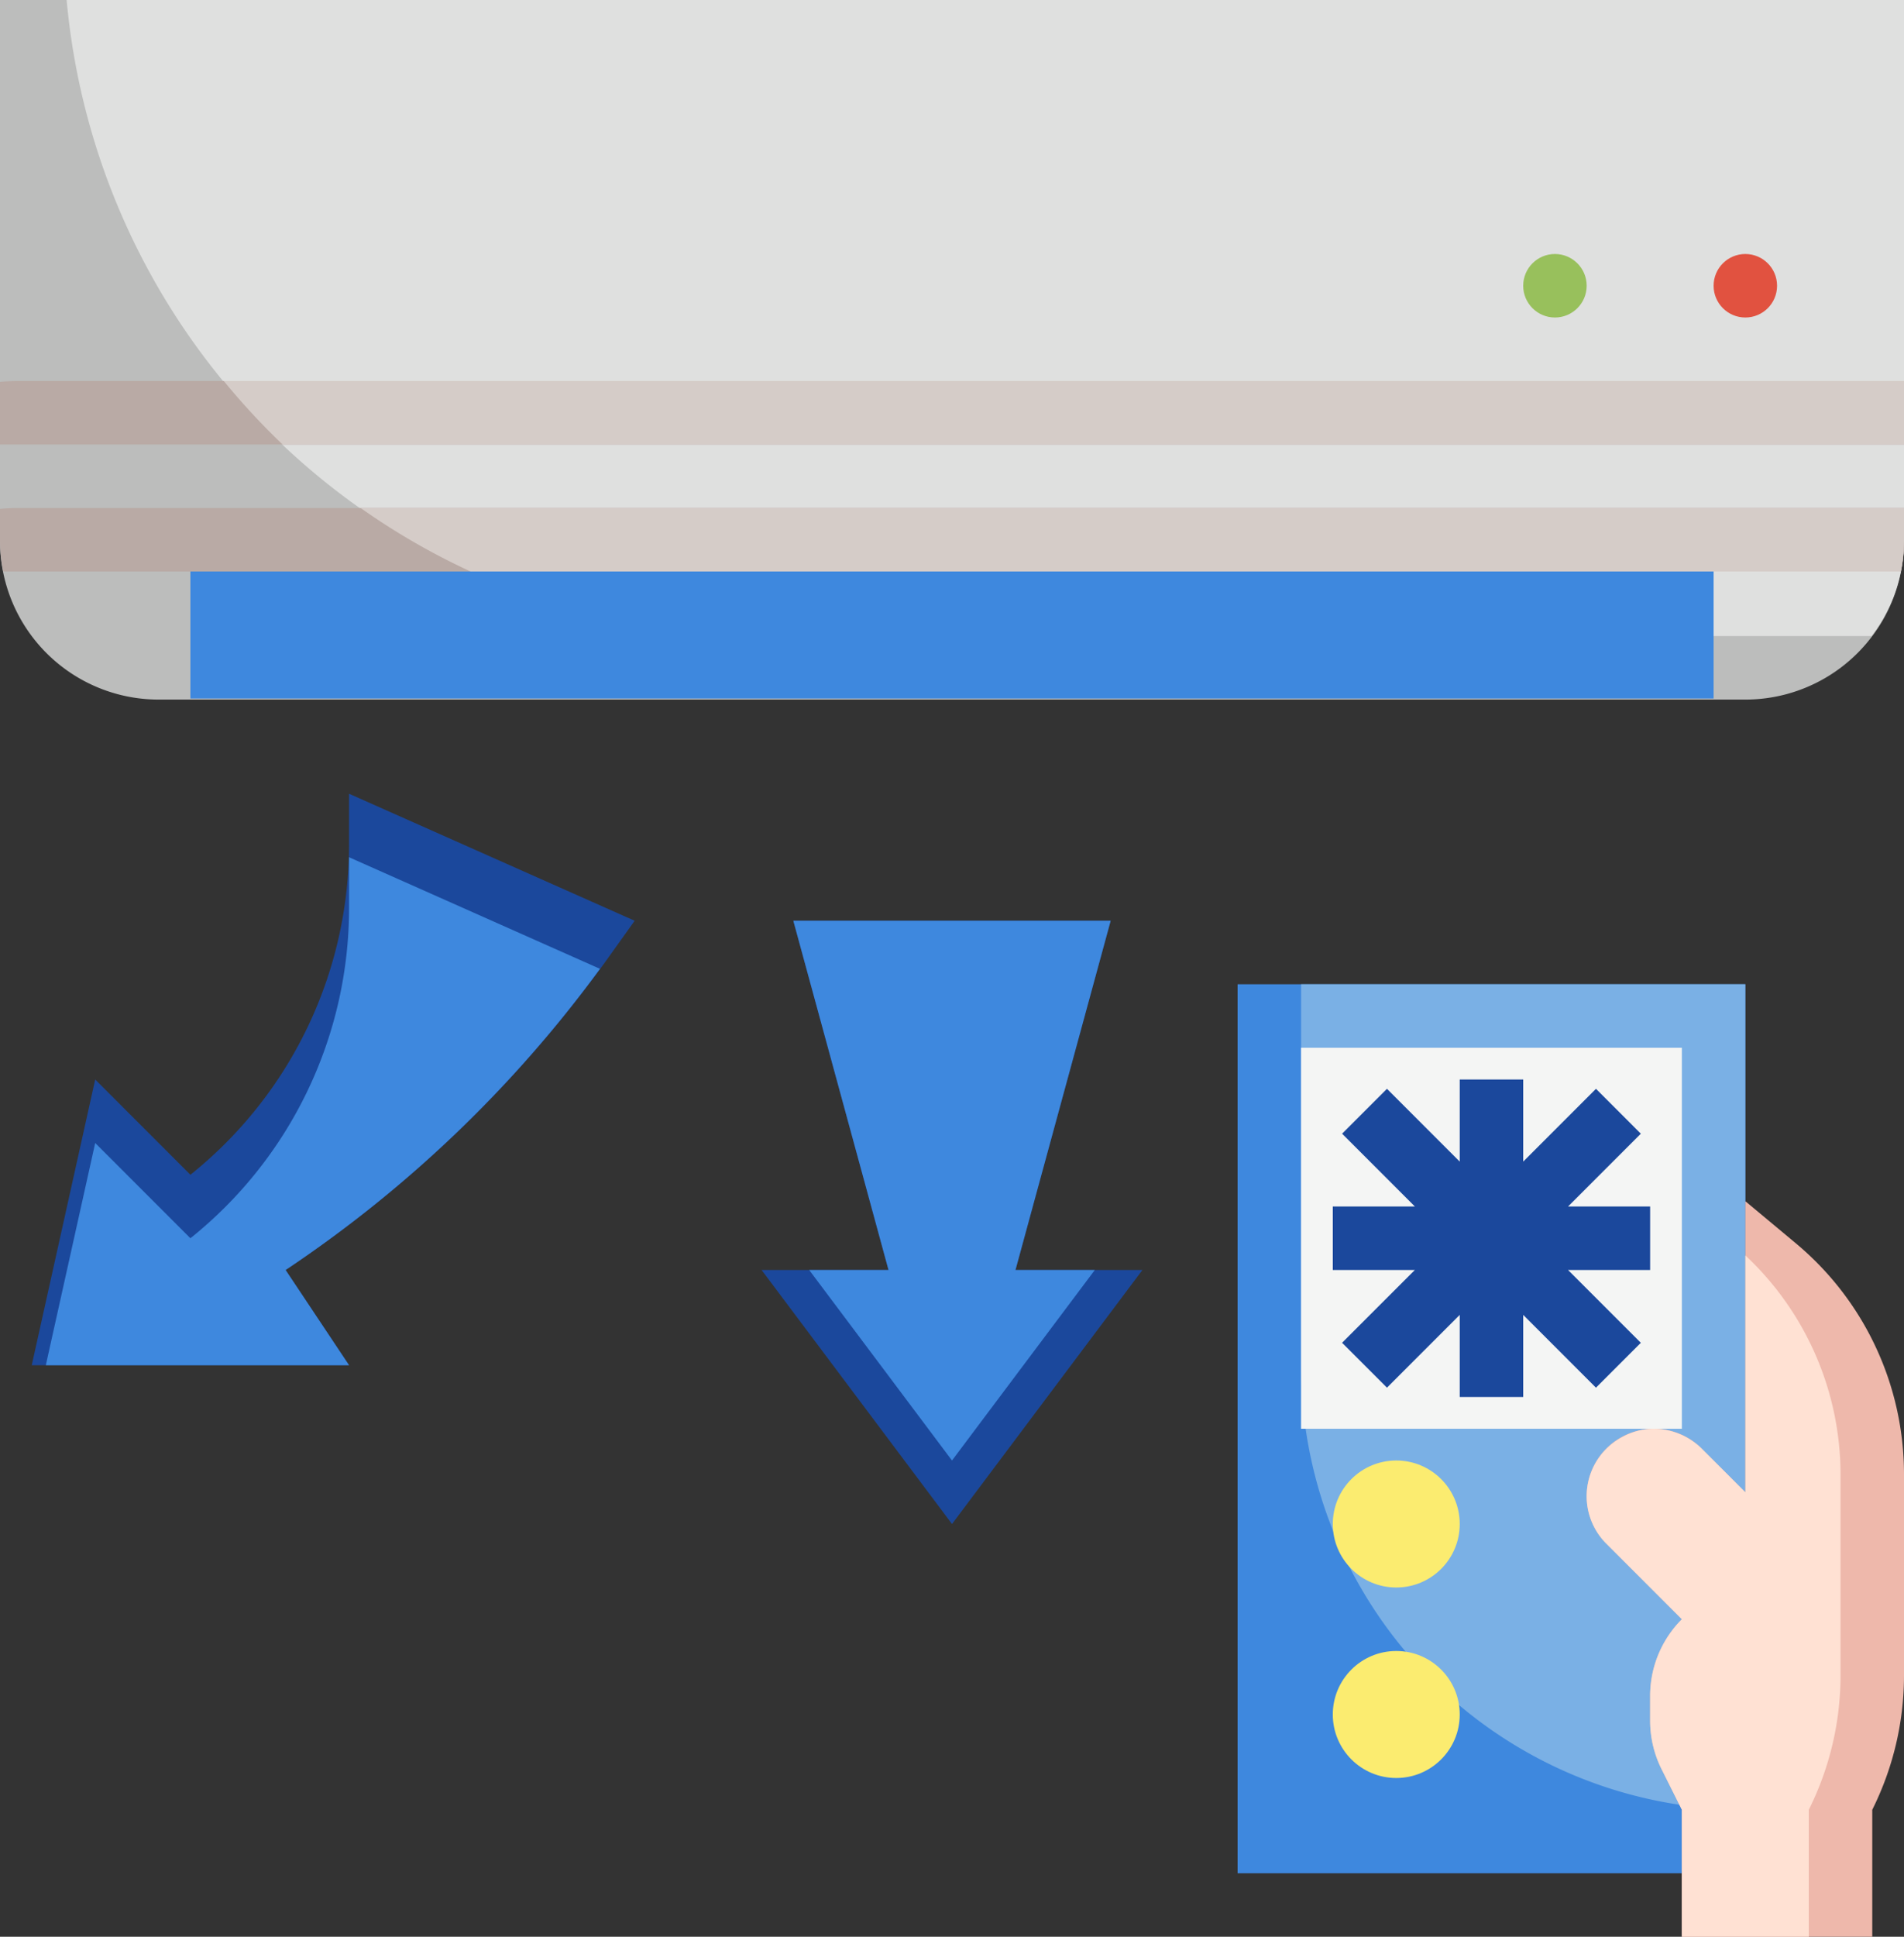 <?xml version="1.0" encoding="UTF-8"?><svg xmlns="http://www.w3.org/2000/svg" xmlns:xlink="http://www.w3.org/1999/xlink" data-name="Layer 3" height="61.0" preserveAspectRatio="xMidYMid meet" version="1.0" viewBox="2.0 2.0 60.0 61.0" width="60.0" zoomAndPan="magnify"><rect x="2.0" y="2.0" width="60.0" height="61.0" fill="#333333" stroke="none"/><g><path d="M55 61L41 61 41 33 57 33 57 49" fill="#3e88de"/></g><g><path d="M43,45A14,14,0,0,0,55.351,58.9L57,49V33H43Z" fill="#7ab0e5"/></g><g><path d="M43 35H55V47H43z" fill="#f4f5f4"/></g><g><path d="M62,2H2V19.034a5,5,0,0,0,5,5H57a5,5,0,0,0,5-5Z" fill="#bcbdbc"/></g><g><path d="M26.034,22.034H60.977a4.956,4.956,0,0,0,1.023-3V2H4.1A22.033,22.033,0,0,0,26.034,22.034Z" fill="#dfe0df"/></g><g><path d="M8 19H56V24H8z" fill="#3e88de"/></g><g><circle cx="51" cy="11" fill="#98c05c" r="1"/></g><g><circle cx="57" cy="11" fill="#e15240" r="1"/></g><g><path d="M57,49l-1.379-1.379a2.12,2.12,0,0,0-1.5-.621h0A2.122,2.122,0,0,0,52,49.121h0a2.12,2.12,0,0,0,.621,1.5L55,53h0a3.415,3.415,0,0,0-1,2.414v.78a3.415,3.415,0,0,0,.36,1.527L55,59v4h6V59h0a9.468,9.468,0,0,0,1-4.236V48.437a9.472,9.472,0,0,0-3.408-7.277L57,39.833Z" fill="#eeb8ab"/></g><g><path d="M54 40L51.414 40 53.707 37.707 52.293 36.293 50 38.586 50 36 48 36 48 38.586 45.707 36.293 44.293 37.707 46.586 40 44 40 44 42 46.585 42 44.292 44.292 45.707 45.706 48 43.413 48 46 50 46 50 43.414 52.293 45.707 53.707 44.293 51.414 42 54 42 54 40z" fill="#1b489c"/></g><g><circle cx="46" cy="50" fill="#fbec70" r="2"/></g><g><circle cx="46" cy="56" fill="#fbec70" r="2"/></g><g><path d="M13,27v1.6A13.323,13.323,0,0,1,8,39H8L5,36,3,45H13l-2-3h0a39.339,39.339,0,0,0,10.191-9.868L22,31" fill="#1b489c"/></g><g><path d="M37 31L34 42 38 42 32 50 26 42 30 42 27 31" fill="#1b489c"/></g><g><path d="M2,18.026v1.008A5.039,5.039,0,0,0,2.1,20c2.477,0,57.2,0,59.806,0a5.039,5.039,0,0,0,.1-.966V18H2.674A6.526,6.526,0,0,0,2,18.026Z" fill="#b9aaa5"/></g><g><path d="M2,14.026V16l0,0H62V14H2.674A6.526,6.526,0,0,0,2,14.026Z" fill="#b9aaa5"/></g><g><path d="M10.905,16H62V14H9.052A22.33,22.33,0,0,0,10.905,16Z" fill="#d5ccc8"/></g><g><path d="M16.83,20H61.893c0-.02.012-.038.016-.058A5.027,5.027,0,0,0,62,19.034V18H13.364A21.951,21.951,0,0,0,16.83,20Z" fill="#d5ccc8"/></g><g><path d="M20.906,32.514,13,29v1.6A13.323,13.323,0,0,1,8,41L5,38,3.444,45H13l-1.091-1.636L11,42A39.341,39.341,0,0,0,20.906,32.514Z" fill="#3e88de"/></g><g><path d="M34.545 40L37 31 36.455 31 27.545 31 27 31 29.455 40 30 42 27.5 42 32 48 36.5 42 34 42 34.545 40z" fill="#3e88de"/></g><g><path d="M57,41.54V49l-1.379-1.379a2.2,2.2,0,0,0-1.5-.621,2.089,2.089,0,0,0-1,.262,2.11,2.11,0,0,0-.5,3.359L55,53a3.415,3.415,0,0,0-1,2.414v.78a3.415,3.415,0,0,0,.36,1.527L55,59v4h4V59a9.468,9.468,0,0,0,1-4.236V48.436A9.462,9.462,0,0,0,57,41.54Z" fill="#ffe1d3"/></g></svg>